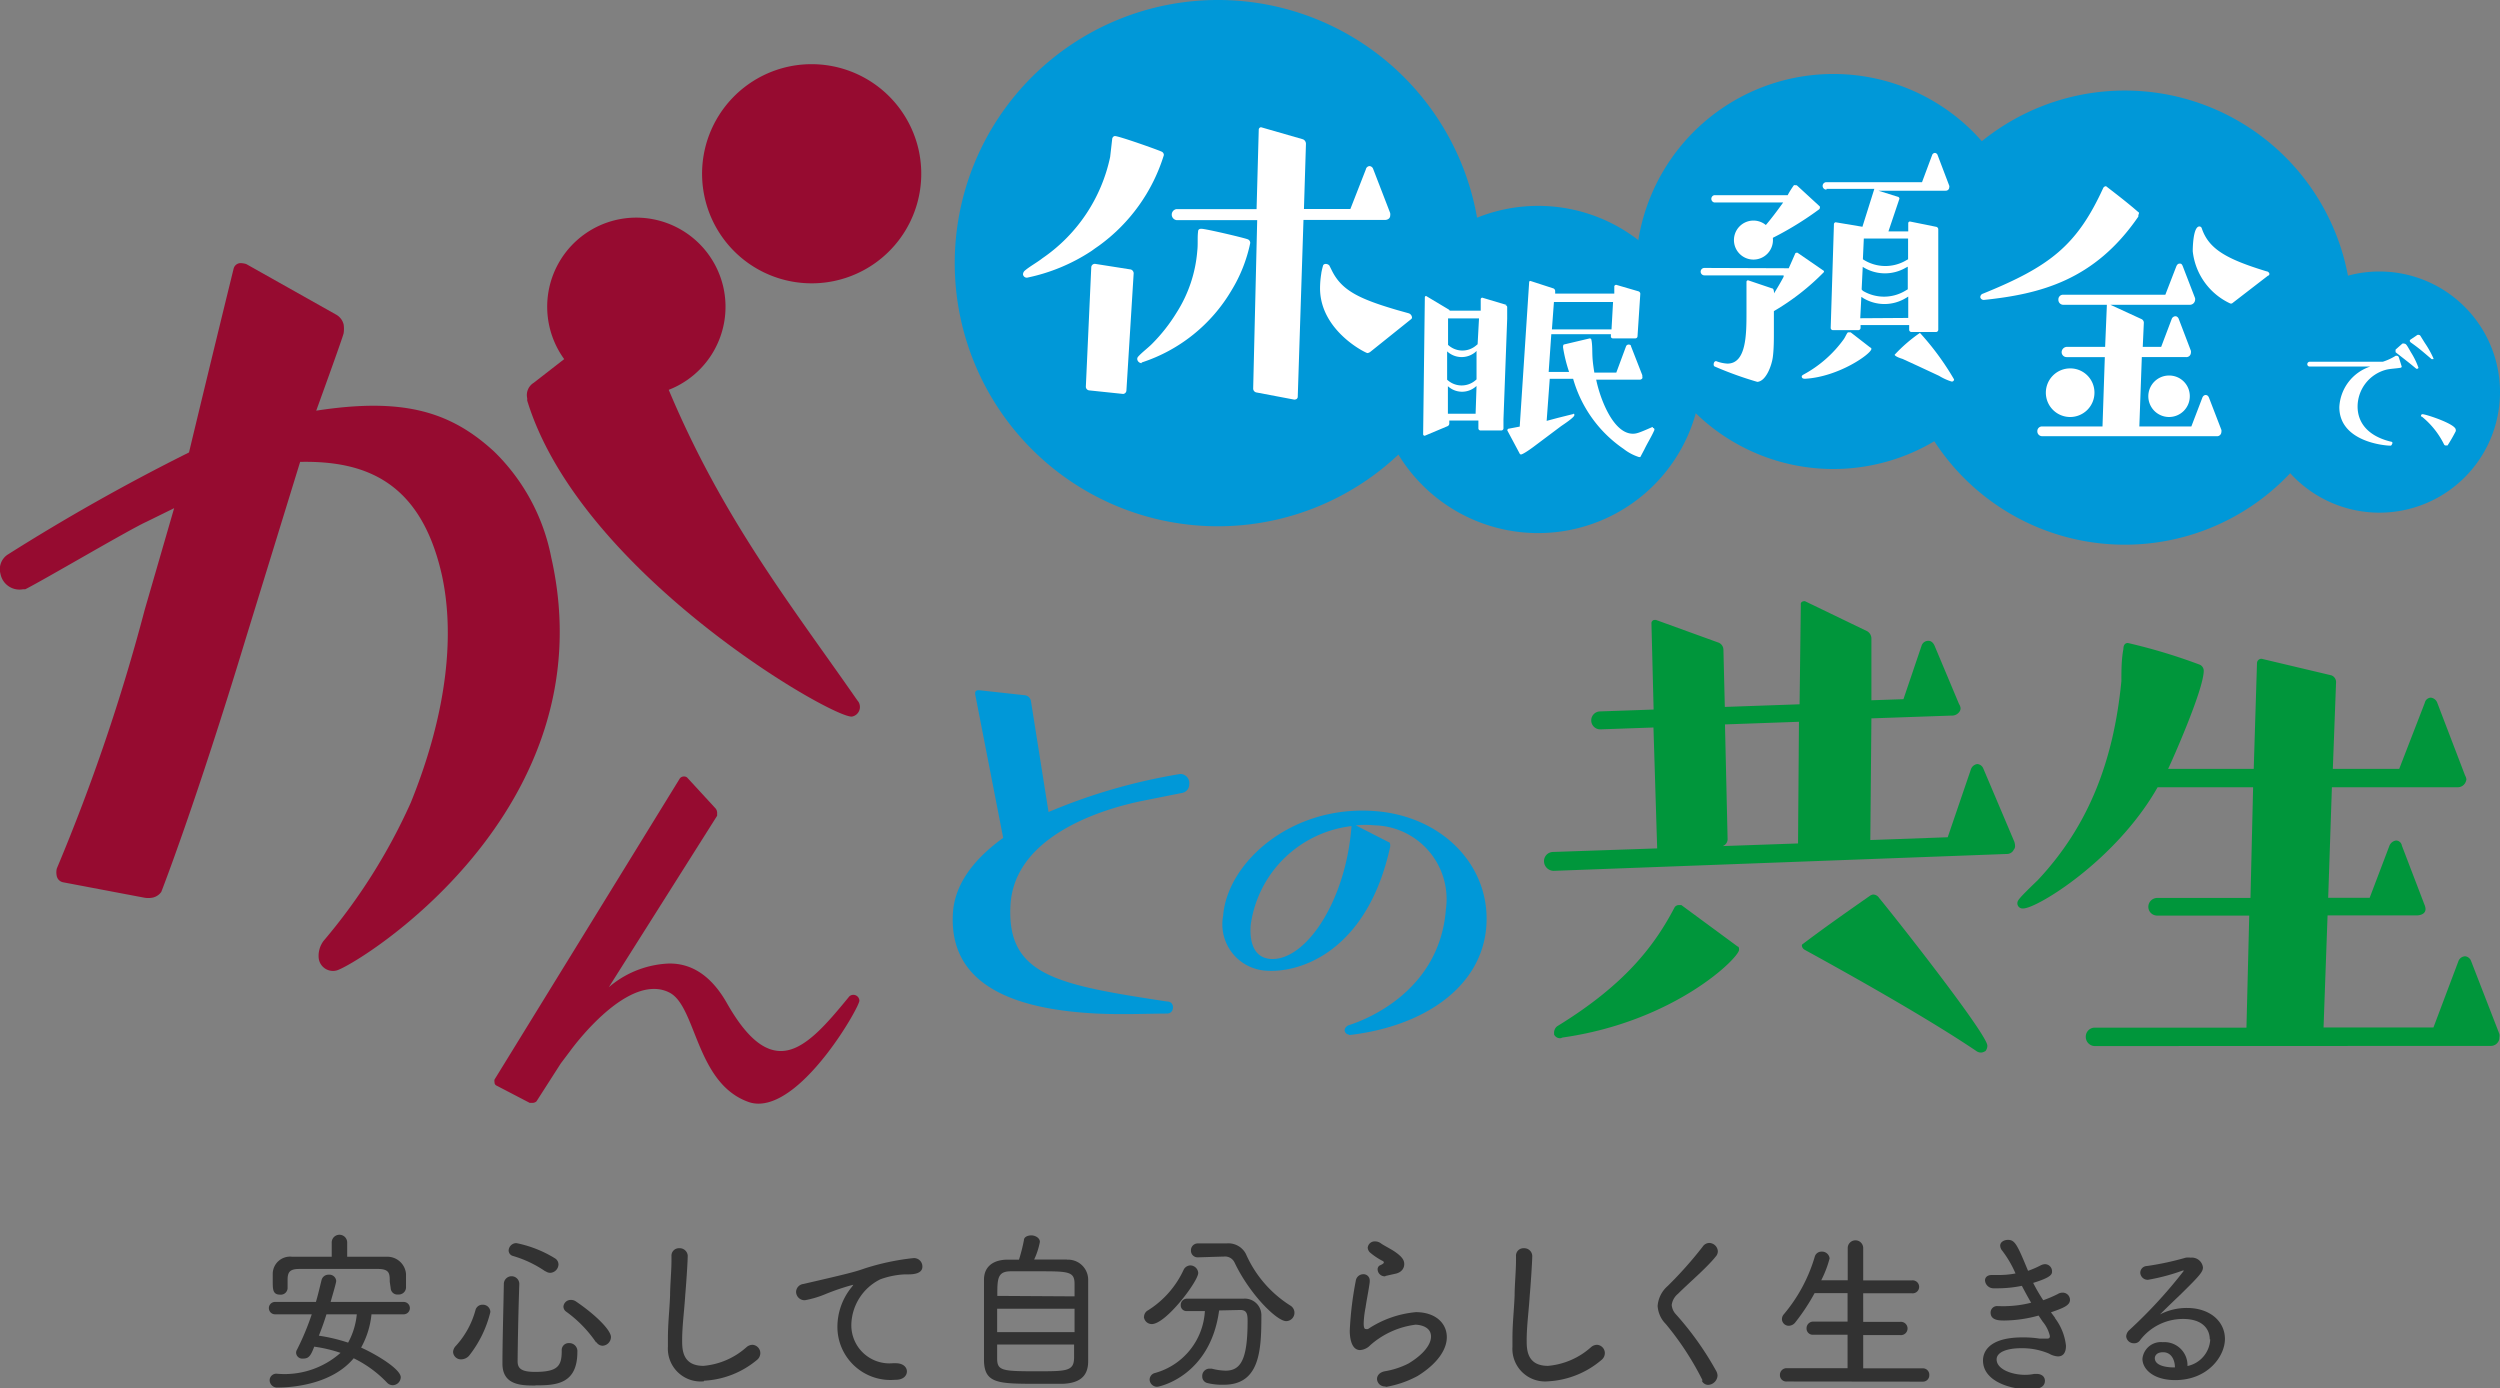 <svg xmlns="http://www.w3.org/2000/svg" viewBox="0 0 161.51 89.7"><rect x="0" y="0" width="161.51" height="89.7" fill="#808080" stroke="none"/><defs><style>.cls-1{fill:#323232;}.cls-2{fill:#0098d8;}.cls-3{fill:#960b30;}.cls-4{fill:#fff;}.cls-5{fill:#00963b;}</style></defs><g id="レイヤー_2" data-name="レイヤー 2"><g id="レイヤー_1-2" data-name="レイヤー 1"><path class="cls-1" d="M24,84.91a5.6,5.6,0,0,1-.67,2.15c.94.42,2.56,1.38,2.56,1.92a.53.53,0,0,1-.52.51.51.51,0,0,1-.37-.17,7.5,7.5,0,0,0-2.15-1.57c-1.4,1.68-3.93,1.89-4.91,1.89a.48.48,0,0,1-.52-.47.43.43,0,0,1,.49-.42A5.45,5.45,0,0,0,22,87.4a9.21,9.21,0,0,0-1.7-.4c-.23.61-.36.77-.72.77a.4.4,0,0,1-.45-.36.37.37,0,0,1,.06-.22,16.86,16.86,0,0,0,.95-2.28H17.77a.4.4,0,1,1,0-.8h2.64c.14-.47.26-1,.36-1.4a.46.46,0,0,1,.47-.36.44.44,0,0,1,.48.4c0,.13-.21.82-.36,1.36h4.72a.4.4,0,1,1,0,.8Zm1.18-2.1c0-.5,0-.81-.7-.83l-2.88,0-2.29,0c-.61,0-.71.24-.73.62v.62a.44.44,0,0,1-.48.42c-.48,0-.48-.34-.48-.88,0-.15,0-.31,0-.49a1.12,1.12,0,0,1,1.25-1.08h2.56v-.92a.49.49,0,0,1,1,0v.92H25a1.21,1.21,0,0,1,1.23,1.11c0,.14,0,.3,0,.46s0,.3,0,.44a.47.47,0,0,1-.51.43.43.43,0,0,1-.48-.41Zm-4.09,2.1c-.14.46-.31.93-.49,1.38a11.29,11.29,0,0,1,1.89.45,4.75,4.75,0,0,0,.56-1.83Z"/><path class="cls-1" d="M29.81,87.82a.51.51,0,0,1-.54-.48.61.61,0,0,1,.17-.38,5.58,5.58,0,0,0,1.28-2.33.46.46,0,0,1,.46-.34.48.48,0,0,1,.5.47,7.34,7.34,0,0,1-1.38,2.83.71.71,0,0,1-.49.23m4.77,1.69c-.86,0-2.12,0-2.12-1.41s.06-3.42.09-5.15a.49.49,0,0,1,1,0v0c-.06,1.73-.1,3.75-.11,5,0,.46.25.68,1.13.68,1.49,0,1.72-.4,1.72-1.37a.45.45,0,0,1,.47-.49.52.52,0,0,1,.54.57c0,2.09-1.39,2.16-2.7,2.16m.64-7.36a7.34,7.34,0,0,0-2.1-1,.37.37,0,0,1-.28-.35.5.5,0,0,1,.5-.48,7.58,7.58,0,0,1,2.52,1,.47.47,0,0,1,.2.38.56.56,0,0,1-.53.54.49.49,0,0,1-.31-.11m3.28,4.62a8,8,0,0,0-1.94-2,.41.41,0,0,1-.18-.33.47.47,0,0,1,.48-.43.56.56,0,0,1,.3.08c1.26.85,2.29,1.86,2.29,2.32a.57.57,0,0,1-.54.56.48.48,0,0,1-.41-.25"/><path class="cls-1" d="M45.47,89.24A2.12,2.12,0,0,1,43.15,87c0-.18,0-.34,0-.51,0-1,.1-1.79.14-2.8,0-.64.09-1.58.09-2.27v-.27a.48.48,0,0,1,.5-.51.52.52,0,0,1,.55.48c0,.43-.12,2.12-.16,2.54-.06,1-.2,2-.2,2.92,0,.58,0,1.66,1.38,1.66a4.79,4.79,0,0,0,2.78-1.21.6.6,0,0,1,.39-.15.54.54,0,0,1,.5.54.57.57,0,0,1-.22.44,5.79,5.79,0,0,1-3.42,1.34"/><path class="cls-1" d="M57.83,89.14h0a3.43,3.43,0,0,1-3.73-3.42A4.06,4.06,0,0,1,55,83.18c.07-.09.12-.15.12-.18s0,0,0,0a14.89,14.89,0,0,0-1.78.6A6.44,6.44,0,0,1,52,84a.55.55,0,0,1-.57-.54.53.53,0,0,1,.47-.51c2.78-.64,3.37-.79,3.95-1A15.65,15.65,0,0,1,59,81.28a.54.54,0,0,1,.59.55c0,.4-.44.5-.91.5h-.22a5.27,5.27,0,0,0-1.59.32A3.35,3.35,0,0,0,55,85.57a2.46,2.46,0,0,0,2.68,2.5h.19c.48,0,.72.26.72.53s-.23.54-.72.54"/><path class="cls-1" d="M68.94,81.38a1.3,1.3,0,0,1,1.36,1.25c0,.67,0,1.69,0,2.71s0,2,0,2.61c0,1-.6,1.41-1.65,1.45-.43,0-1,0-1.52,0-2.61,0-3.51,0-3.56-1.46,0-.68,0-1.63,0-2.59s0-2,0-2.69S64,81.42,65,81.38h.83a11.1,11.1,0,0,0,.32-1.26c0-.21.25-.31.48-.31s.55.15.55.42a4.64,4.64,0,0,1-.37,1.14c.82,0,1.65,0,2.11,0m.5,3.18h-5v1.51h5Zm0-.8c0-.31,0-.57,0-.8,0-.82-.39-.82-2.42-.82-.67,0-1.32,0-1.68,0-.88,0-.89.46-.89,1.59Zm-5,3.11c0,.36,0,.66,0,.91,0,.79.35.82,2.56.82,1.91,0,2.39,0,2.41-.85,0-.24,0-.54,0-.88Z"/><path class="cls-1" d="M73.91,85.06a.48.48,0,0,1,.26-.41,6.12,6.12,0,0,0,2.29-2.6.5.5,0,0,1,.44-.3.52.52,0,0,1,.51.49c0,.53-2.08,3.3-3,3.3a.51.51,0,0,1-.51-.48m4.86-.4c-.57,4.23-3.85,4.93-4,4.93a.48.48,0,0,1-.49-.47.45.45,0,0,1,.35-.42,4.4,4.4,0,0,0,3.22-4H76.68a.37.37,0,0,1-.4-.39.4.4,0,0,1,.41-.41h3.64A1.07,1.07,0,0,1,81.49,85c0,2.25-.1,4.46-2.43,4.46A4,4,0,0,1,78,89.35a.43.43,0,0,1-.33-.44.47.47,0,0,1,.46-.49l.15,0a3.9,3.9,0,0,0,.9.13c1,0,1.42-.76,1.42-3.22,0-.47-.07-.7-.48-.7Zm-1.38-3.43h0a.43.43,0,0,1-.44-.44.44.44,0,0,1,.45-.46l1.79,0h.06a1.27,1.27,0,0,1,1.25.68,7.5,7.5,0,0,0,2.88,3.34.54.54,0,0,1-.28,1c-.6,0-2.35-1.72-3.33-3.78a.68.68,0,0,0-.7-.39H79Z"/><path class="cls-1" d="M89.51,89.57a.51.51,0,0,1-.55-.48c0-.21.15-.43.5-.5a5.28,5.28,0,0,0,1.53-.5c1-.6,1.46-1.25,1.46-1.74,0-.77-1-.77-1-.77a5.45,5.45,0,0,0-2.92,1.32,1,1,0,0,1-.66.32c-.64,0-.67-1-.67-1.25a21.92,21.92,0,0,1,.39-3.23.49.49,0,0,1,.48-.42.4.4,0,0,1,.42.42s0,.06,0,.09c-.06.48-.19,1.09-.27,1.64a6.42,6.42,0,0,0-.12,1c0,.13,0,.39.13.39a.37.37,0,0,0,.15,0,6.69,6.69,0,0,1,3.09-1.09c1.24,0,2,.69,2,1.62,0,.76-.56,1.68-1.88,2.5a6.61,6.61,0,0,1-2.06.71m0-7.15A.46.46,0,0,1,89,82a.28.28,0,0,1,.19-.27c.13-.06.21-.12.21-.16s0-.08-.12-.13a4.45,4.45,0,0,1-.78-.53.48.48,0,0,1-.14-.3.45.45,0,0,1,.48-.41.62.62,0,0,1,.35.11c.2.15.56.32.87.52.57.38.66.61.66.84s-.14.55-.63.63l-.62.14"/><path class="cls-1" d="M100,89.24A2.11,2.11,0,0,1,97.71,87c0-.18,0-.34,0-.51,0-1,.1-1.79.14-2.8,0-.64.09-1.58.09-2.27v-.27a.48.48,0,0,1,.5-.51.52.52,0,0,1,.55.48c0,.43-.12,2.12-.16,2.54-.06,1-.2,2-.2,2.92,0,.58,0,1.66,1.38,1.66a4.79,4.79,0,0,0,2.78-1.21.6.6,0,0,1,.39-.15.54.54,0,0,1,.5.54.57.57,0,0,1-.22.44A5.79,5.79,0,0,1,100,89.24"/><path class="cls-1" d="M110,89.19a19,19,0,0,0-2.38-3.65,1.81,1.81,0,0,1-.53-1.17,1.89,1.89,0,0,1,.65-1.29A25.41,25.41,0,0,0,110,80.54a.52.52,0,0,1,.42-.24.57.57,0,0,1,.56.54.51.51,0,0,1-.13.33c-.6.75-1.71,1.68-2.45,2.42a1.1,1.1,0,0,0-.4.72,1,1,0,0,0,.28.61,19.89,19.89,0,0,1,2.61,3.68.68.68,0,0,1,.07.27.64.64,0,0,1-.61.6.46.46,0,0,1-.41-.28"/><path class="cls-1" d="M115.44,89.25a.41.41,0,0,1-.45-.42.43.43,0,0,1,.45-.44h3.92V86.23h-2.22a.4.4,0,0,1-.43-.41.43.43,0,0,1,.43-.44h2.22V83.54h-2.13A13.09,13.09,0,0,1,116,85.41a.55.55,0,0,1-.43.24.44.44,0,0,1-.45-.42.48.48,0,0,1,.12-.32,10.23,10.23,0,0,0,2-3.72.45.45,0,0,1,.45-.33.49.49,0,0,1,.51.44,7.1,7.1,0,0,1-.54,1.41h1.71V80.63a.49.49,0,1,1,1,0v2.09h3.13a.42.42,0,1,1,0,.83h-3.13V85.4h2.37a.43.43,0,1,1,0,.85h-2.37V88.4h3.85a.41.41,0,0,1,.42.43.41.41,0,0,1-.42.43Z"/><path class="cls-1" d="M132.74,85.13a3.57,3.57,0,0,1,.73,1.81c0,.51-.23.69-.52.69a1.3,1.3,0,0,1-.57-.18,4.45,4.45,0,0,0-1.81-.35c-.9,0-1.58.25-1.58.72,0,.65,1,1,1.84,1a3,3,0,0,0,.59-.06h.16c.35,0,.53.21.53.44,0,.54-.68.56-1,.56-1.25,0-3-.53-3-1.87,0-.37.17-1.49,2.57-1.49a7,7,0,0,1,1.09.08l.32,0h.1c.15,0,.24,0,.24-.17a2.22,2.22,0,0,0-.46-.92l-.27-.4a8.46,8.46,0,0,1-2.19.32c-.35,0-.91,0-.91-.52a.42.42,0,0,1,.47-.41h.12a3.48,3.48,0,0,0,.47,0,7.07,7.07,0,0,0,1.56-.22c-.19-.32-.39-.69-.6-1.09a7.9,7.9,0,0,1-1.65.16h-.17a.55.55,0,0,1-.56-.51c0-.19.14-.35.44-.35h.08l.45,0a5.62,5.62,0,0,0,1-.1,7,7,0,0,0-.85-1.46.54.54,0,0,1-.14-.34c0-.22.24-.37.5-.37.45,0,.6.3,1.3,2a5.91,5.91,0,0,0,.81-.35.67.67,0,0,1,.29-.08.46.46,0,0,1,.45.46c0,.17,0,.38-1.22.75A11.89,11.89,0,0,0,132,84a7.77,7.77,0,0,0,.94-.4.58.58,0,0,1,.32-.09.47.47,0,0,1,.47.46c0,.35-.38.52-1.23.81l.29.39"/><path class="cls-1" d="M142.76,86.53c0-.65-.45-1.32-1.72-1.32a3.48,3.48,0,0,0-2.78,1.37.44.44,0,0,1-.39.2.49.49,0,0,1-.51-.44.59.59,0,0,1,.2-.41,31,31,0,0,0,3.53-3.84s0,0,0,0a.19.19,0,0,0-.1,0,13.07,13.07,0,0,1-2.22.59.48.48,0,0,1-.5-.47.44.44,0,0,1,.43-.42,18.71,18.71,0,0,0,2.51-.54,1.27,1.27,0,0,1,.32,0,.72.72,0,0,1,.79.63c0,.29-.23.55-1.41,1.71-.46.44-.95.91-1.37,1.33a3.74,3.74,0,0,1,1.75-.42c1.48,0,2.45.87,2.45,2s-1.12,2.66-3.21,2.66c-1.43,0-2.12-.72-2.12-1.38a1.2,1.2,0,0,1,1.32-1.07,1.49,1.49,0,0,1,1.59,1.54,1.85,1.85,0,0,0,1.47-1.72m-2.28,1.83c0-.57-.28-1-.76-1s-.54.29-.54.38c0,.6,1.11.6,1.2.6h.1Z"/><path class="cls-2" d="M95.68,17a17,17,0,1,1-17-17,17,17,0,0,1,17,17"/><path class="cls-2" d="M109.94,23.87A10.57,10.57,0,1,1,99.37,13.3a10.57,10.57,0,0,1,10.57,10.57"/><path class="cls-2" d="M161.51,25.33a7.79,7.79,0,1,1-7.79-7.79,7.79,7.79,0,0,1,7.79,7.79"/><path class="cls-2" d="M131.2,17.54A12.76,12.76,0,1,1,118.44,4.78,12.75,12.75,0,0,1,131.2,17.54"/><path class="cls-2" d="M151.94,20.52A14.67,14.67,0,1,1,137.27,5.85a14.67,14.67,0,0,1,14.67,14.67"/><path class="cls-3" d="M32.09,70.14a.22.22,0,0,1-.14-.23.3.3,0,0,1,0-.17L43.92,50.29a.34.34,0,0,1,.47-.06l1.84,2a.45.45,0,0,1,.1.3c0,.07,0,.14,0,.17l-7,11.08A6.35,6.35,0,0,1,43,62.26a3.57,3.57,0,0,1,.58,0c1.22.1,2.41.82,3.4,2.58,1.26,2.21,2.38,3.06,3.47,3.06,1.49,0,2.92-1.7,4.42-3.53a.39.39,0,0,1,.65.27C55.56,65,52,71.3,49,71.3a1.91,1.91,0,0,1-.62-.1C44.94,70,45,65,43.24,64.12a2.13,2.13,0,0,0-1-.23c-2.24,0-4.76,3.13-5.4,4l-.61.81-1.57,2.45a.38.38,0,0,1-.27.1c-.07,0-.14,0-.17,0Z"/><path class="cls-3" d="M4.08,57a.52.52,0,0,1-.41-.39,1.08,1.08,0,0,1,0-.5A125.7,125.7,0,0,0,9.35,39.39l1.9-6.56-1.81.89c-1.1.5-6.65,3.77-7.81,4.35l-.15,0a1.25,1.25,0,0,1-1.45-1,1.13,1.13,0,0,1,.45-1.23,132.54,132.54,0,0,1,11.73-6.61c1.66-6.91,2.88-11.86,2.88-11.86A.47.47,0,0,1,15.5,17a1.24,1.24,0,0,1,.41.06l5.83,3.28a1,1,0,0,1,.46.62,1.94,1.94,0,0,1,0,.57c-.08.35-1.77,5-1.77,5,5.53-.85,8.62,0,11.49,2.64A13,13,0,0,1,35.61,36c3.74,16.5-12.72,26.43-13.88,26.7a.93.93,0,0,1-1.14-.79,1.61,1.61,0,0,1,.31-1.12,37.52,37.52,0,0,0,5.64-8.94c2.48-6.13,2.8-11.12,2-14.73-1.34-5.9-4.81-7.37-9.15-7.28L15.89,41.21C12.62,52,10.42,57.62,10.42,57.62a.92.92,0,0,1-.56.37,1.5,1.5,0,0,1-.56,0Z"/><path class="cls-3" d="M41.78,21.48C45.46,32,50.6,38.35,55.39,45.25a.61.61,0,0,1,.15.29.63.63,0,0,1-.48.75c-1.07.25-17.56-9.17-21-20.41l0-.15a.93.93,0,0,1,.42-1l5.42-4.21Z"/><path class="cls-3" d="M46.73,18.55a5.76,5.76,0,1,1-6.89-4.35,5.77,5.77,0,0,1,6.89,4.35"/><path class="cls-3" d="M59.34,9.65a7.08,7.08,0,1,1-8.47-5.33,7.09,7.09,0,0,1,8.47,5.33"/><path class="cls-4" d="M154.53,28.67a.11.11,0,0,1-.13.12c-.31,0-3.27-.24-3.27-2.49a2.91,2.91,0,0,1,2-2.62h-3.91a.15.15,0,0,1-.16-.15.16.16,0,0,1,.16-.16h4.72a3.78,3.78,0,0,0,.84-.39l.06,0a.15.15,0,0,1,.13.09l.19.61v0s0,.07-.08.08c-.28.05-.68.06-.94.13a2.47,2.47,0,0,0-1.83,2.37c0,1.05.67,1.91,2.14,2.27.07,0,.12.05.12.11Zm.67-6.47a.19.19,0,0,1,.12,0c.12,0,.17.09.43.55a5,5,0,0,1,.49,1,.07.07,0,0,1-.07.07.1.1,0,0,1-.07,0c-.35-.29-.42-.35-1.33-1.06a.12.12,0,0,1,0-.09.1.1,0,0,1,0-.09Zm1.43.61a11.06,11.06,0,0,0-.89-.69s-.06-.07-.06-.09,0-.06.06-.1l.43-.29a.17.17,0,0,1,.11,0,.11.11,0,0,1,.09.06l.28.45a6.28,6.28,0,0,1,.56,1,.08.08,0,0,1,0,.05h-.05l-.07,0Z"/><path class="cls-4" d="M156.41,26.94a.16.16,0,0,1,0-.09.09.09,0,0,1,.1-.09c.21,0,2.14.63,2.14,1a.19.19,0,0,1,0,.1,10.14,10.14,0,0,1-.53.92H158s-.08,0-.11-.08a5.34,5.34,0,0,0-1.46-1.81"/><path class="cls-4" d="M70.52,16.21a11.93,11.93,0,0,1-4.17,1.73.25.25,0,0,1-.26-.21.33.33,0,0,1,.11-.24c.34-.29.78-.52,1.15-.81a10.58,10.58,0,0,0,4.37-6.54L71.85,9c0-.1.08-.21.18-.21h0c.26,0,2.72.87,3,1a.24.24,0,0,1,.16.23A11.35,11.35,0,0,1,71,15.87l-.26.18Z"/><path class="cls-4" d="M73.76,23.46a.29.29,0,0,1-.29-.26.23.23,0,0,1,.08-.18c.21-.24.66-.58.89-.82a10.89,10.89,0,0,0,1.57-2,8.7,8.7,0,0,0,1.34-4c.05-.42,0-.84.05-1.23,0-.14.08-.19.21-.19.29,0,2.75.58,3,.68a.25.25,0,0,1,.16.24,9.6,9.6,0,0,1-1.21,3.06,10.51,10.51,0,0,1-5.81,4.66"/><path class="cls-4" d="M83.63,25.82l-2.48-.47a.26.26,0,0,1-.19-.24l.26-10.89H76a.36.36,0,0,1,0-.71h5.18l.14-5.13a.16.16,0,0,1,.15-.16h0L84.18,9a.32.32,0,0,1,.19.29l-.13,4.21h3l1-2.56a.26.26,0,0,1,.24-.21.27.27,0,0,1,.23.18l1.1,2.85a.49.49,0,0,1,0,.19c0,.13-.13.26-.34.26H84.21l-.37,11.41a.18.18,0,0,1-.18.19Z"/><path class="cls-4" d="M88.53,22.73a.37.37,0,0,1-.19.08c-.1,0-3.06-1.44-3.06-4.19a6.09,6.09,0,0,1,.08-.95c0-.07.1-.49.13-.55a.2.2,0,0,1,.16-.07.33.33,0,0,1,.23.1l.16.32c.63,1.28,1.73,1.83,4.22,2.56l.75.21a.31.31,0,0,1,.21.26.14.14,0,0,1-.07.13Z"/><path class="cls-4" d="M73.06,17.41a.27.27,0,0,1,.18.24l-.47,7.59a.23.23,0,0,1-.21.21l-2.2-.23a.24.24,0,0,1-.21-.24l.35-7.72a.23.23,0,0,1,.27-.21Z"/><path class="cls-4" d="M128.12,19.37c-.09,0-.21-.11-.18-.22a.24.24,0,0,1,.17-.18c4.31-1.75,6.06-3.1,7.76-6.81a.21.21,0,0,1,.19-.13h0c.7.54,1.39,1.07,2.08,1.67.06,0,.06.13,0,.19a.16.16,0,0,1,0,.11c-2.82,4.11-6.33,5-10,5.38Z"/><path class="cls-4" d="M139.88,27.55h1.69l.7-1.83c.06-.18.18-.2.22-.2s.16,0,.23.2l.79,2.05a.34.34,0,0,1,0,.14.28.28,0,0,1-.32.27H131.93a.31.31,0,0,1-.31-.32.3.3,0,0,1,.31-.31h3.9l.15-4.48h-2.47a.32.32,0,0,1-.32-.32.35.35,0,0,1,.32-.34H136l.11-2.65v-.07h-2.84a.32.32,0,0,1-.29-.34.3.3,0,0,1,.29-.31h6.62l.7-1.81c.07-.18.16-.2.23-.2s.13,0,.2.18l.79,2.05a.37.37,0,0,1,0,.14.34.34,0,0,1-.31.29h-5.16l2,.92a.26.26,0,0,1,.16.25l-.07,1.55h1.19l.68-1.8a.27.27,0,0,1,.25-.18s.13,0,.2.16l.79,2.07a.37.37,0,0,1,0,.14.29.29,0,0,1-.31.27h-2.86l-.16,4.48h1.6Z"/><path class="cls-4" d="M144.2,19.6a.18.18,0,0,1-.13,0,4.22,4.22,0,0,1-2.41-3.37c0-.07,0-1.6.43-1.6a.16.16,0,0,1,.15.11c.45,1.35,1.6,2,4.19,2.79.07,0,.16.07.18.14v0c0,.07,0,.12-.09.14Z"/><path class="cls-4" d="M135.31,25.37a1.57,1.57,0,1,1-1.57-1.57,1.56,1.56,0,0,1,1.57,1.57"/><path class="cls-4" d="M141.47,25.6a1.34,1.34,0,1,1-1.33-1.34,1.33,1.33,0,0,1,1.33,1.34"/><path class="cls-4" d="M115.56,17.33l.19-.43.22-.5a.09.09,0,0,1,.09-.07.1.1,0,0,1,.07,0l1.7,1.17a.12.12,0,0,1,0,.08,15.34,15.34,0,0,1-3.23,2.52c0,.46,0,.92,0,1.37s0,1.09-.07,1.61-.43,1.55-1,1.59a23,23,0,0,1-2.77-1,.15.15,0,0,1-.05-.13c0-.1.05-.21.16-.21h0a2.35,2.35,0,0,0,.73.16c1.22,0,1.23-1.89,1.23-3.29,0-.66,0-1.32,0-2a.1.1,0,0,1,.11-.09h0l1.54.52c.11,0,.13.2.13.32.21-.34.42-.69.62-1.07,0,0,0,0,0-.09h-5.11a.24.24,0,0,1-.25-.25.24.24,0,0,1,.25-.23Z"/><path class="cls-4" d="M120.85,22.47l-1.29-1s0,0-.09,0,0,0-.07,0-.18.3-.29.45a7.74,7.74,0,0,1-2.6,2.28s-.11.06-.11.11,0,.16.21.16c2.18-.12,4.29-1.62,4.29-1.93a.12.12,0,0,0-.05-.09"/><path class="cls-4" d="M118,12.2h3.09l-.77,2.45-1.73-.29h0a.13.13,0,0,0-.11.11l-.21,6.72a.15.15,0,0,0,.14.14l1.64,0a.15.15,0,0,0,.15-.14V21h3.14v.31a.15.15,0,0,0,.14.14l1.59,0a.15.15,0,0,0,.15-.14c0-.16,0-.3,0-.46l0-5.45v-.57a.17.17,0,0,0-.15-.18l-1.68-.34h0a.11.11,0,0,0-.11.1v.54H122l.71-2.11s0,0,0,0a.13.13,0,0,0-.11-.13l-1.25-.39h4.35a.22.22,0,0,0,.23-.23.15.15,0,0,0,0-.09L125.17,10a.2.2,0,0,0-.16-.12.2.2,0,0,0-.18.12l-.66,1.77H118a.24.24,0,0,0-.25.23.24.24,0,0,0,.25.25m2.18,8.31.07-1.38.14.09a2.66,2.66,0,0,0,2.71,0l.18-.11c0,.47,0,.93,0,1.38Zm.09-1.86.07-1.46h0a2.67,2.67,0,0,0,2.79.05l.12-.06c0,.5,0,1,0,1.46l-.17.1a2.67,2.67,0,0,1-2.73,0Zm3-3.29c0,.45,0,.9,0,1.34l-.11.06a2.64,2.64,0,0,1-2.81-.06l.06-1.34Z"/><path class="cls-4" d="M124.06,21.49a9.74,9.74,0,0,0-1.66,1.43s0,.11.52.27l1,.46,1.35.63a3.61,3.61,0,0,0,.81.37.14.14,0,0,0,.16-.14,17.44,17.44,0,0,0-2.2-3"/><path class="cls-4" d="M113.88,14.77c.25-.28.5-.59.73-.89s.39-.52.59-.8h-4.45a.24.24,0,0,1,0-.47h4.74s0,0,0,0a5.78,5.78,0,0,1,.4-.64.17.17,0,0,1,.12,0s.06,0,.07,0l1.49,1.37a.21.21,0,0,1,0,.09s0,.07-.07.11a20.89,20.89,0,0,1-3.47,2.07Z"/><path class="cls-4" d="M114.54,15.5a1.26,1.26,0,1,1-1.25-1.25,1.26,1.26,0,0,1,1.25,1.25"/><path class="cls-4" d="M97.33,19.7l-1.57-.47h0a.11.11,0,0,0-.1.1v.74h-2a.19.19,0,0,0-.06-.07l-1.47-.88h0a.09.09,0,0,0-.08.08l-.11,8.86a.1.1,0,0,0,.11.09h0l1.45-.61a.19.19,0,0,0,.13-.18v-.19h1.88v.51a.14.14,0,0,0,.12.13H97a.14.14,0,0,0,.13-.13l0-.59.24-6.49,0-.73a.14.14,0,0,0-.13-.16m-1.85,5.24-.06,1.78H93.54l0-1.78a1.35,1.35,0,0,0,1.83,0Zm0-.44-.08.07a1.37,1.37,0,0,1-1.82-.05v0l0-1.83,0,0a1.38,1.38,0,0,0,1.82.05l.08-.08Zm.07-2.27-.11.09a1.36,1.36,0,0,1-1.8-.05l0,0,0-1.71h2Z"/><path class="cls-4" d="M106.79,27.6a.11.11,0,0,0-.07,0c-.84.37-1,.42-1.23.42-1.26,0-2.11-2.23-2.37-3.49h2.8a.21.21,0,0,0,.18-.09.22.22,0,0,0,0-.12v-.08l-.73-1.87c0-.1-.11-.11-.15-.11a.18.18,0,0,0-.17.11l-.63,1.7H103c-.05-.32-.1-.64-.12-1s0-.8-.07-1.12a.11.11,0,0,0-.1-.09h0l-1.65.39c-.06,0-.08.08-.08.15v.05a9.6,9.6,0,0,0,.39,1.58h-1.32l.17-2.44h3.85v.14a.12.12,0,0,0,.12.13h1.46a.14.14,0,0,0,.14-.13l.18-2.74a.17.17,0,0,0-.12-.17l-1.44-.42h0c-.05,0-.12.05-.12.1l0,.47h-3.82l0-.17a.19.19,0,0,0-.12-.17l-1.48-.48h0s-.08,0-.08.08l-.61,9.33-.74.14a.12.12,0,0,0-.06.11v0l.79,1.48a.1.1,0,0,0,.1.07s.13,0,.77-.47l1.8-1.35c.14-.1.87-.57.87-.72s-.08-.07-.08-.07h0l-1,.25-.71.19.2-2.72h1.51A8.19,8.19,0,0,0,104.89,29a3.18,3.18,0,0,0,1,.53s.07,0,.08,0l.26-.49c.2-.42.47-.84.65-1.26,0,0,0,0,0-.05a.09.09,0,0,0-.1-.08m-6.39-8.14h3.82l-.1,1.77h-3.85Z"/><path class="cls-2" d="M73.85,51.73c-2.55.51-8.33,2.23-8.57,6.76s3,5.13,10.11,6.21c.33,0,.39.26.39.36,0,.4-.33.42-.36.42-1.18,0-2.83.08-4.58,0-4.46-.23-9.55-1.4-9.28-6.44.1-2,1.47-3.62,3.25-4.91L63,44.85v-.07c0-.14.11-.2.25-.19l3,.33a.46.46,0,0,1,.35.35l1.14,7.19A37.23,37.23,0,0,1,76.26,50a.59.59,0,0,1,.57.67.56.56,0,0,1-.43.55Z"/><path class="cls-2" d="M87.15,66.84a.3.3,0,0,1-.28-.32.42.42,0,0,1,.3-.3c1.17-.37,5.84-2.24,6.24-7.47a4.77,4.77,0,0,0-4.6-5.43,6.23,6.23,0,0,0-1.22,0l2.11,1.08c.08,0,.13.1.11.31-1.45,6.64-5.69,8.16-8,8a3,3,0,0,1-2.79-3.55c.26-3.4,4.37-7.18,9.82-6.76,4.4.34,7.48,3.59,7.18,7.47s-4,6.44-8.86,7Zm.16-13.47a7.45,7.45,0,0,0-6.51,6.39c-.08,1.05.17,2.1,1.27,2.19,2.24.17,4.87-3.67,5.24-8.55Z"/><path class="cls-5" d="M100.38,56.26a.63.63,0,0,1-.63-.59.59.59,0,0,1,.58-.63l6.73-.23L106.82,47l-3.44.12a.58.58,0,1,1,0-1.16l3.45-.12-.14-5.57a.21.21,0,0,1,.2-.22h.09l4,1.45a.5.5,0,0,1,.36.47l.09,3.7,4.83-.17.08-6.43a.18.18,0,0,1,.16-.22.17.17,0,0,1,.13,0l4,1.93a.55.55,0,0,1,.27.46v0l0,4,2.07-.07,1.17-3.45a.45.45,0,0,1,.43-.32c.08,0,.25,0,.4.29l1.59,3.79a.66.66,0,0,1,.1.25.38.38,0,0,1-.08.26.58.58,0,0,1-.51.24l-5.17.18-.07,7.86,5-.18,1.49-4.36a.51.51,0,0,1,.42-.37.46.46,0,0,1,.39.29l2,4.72a.85.85,0,0,1,.05.26.34.34,0,0,1-.08.26.49.49,0,0,1-.46.28Zm.46,10.81a.42.42,0,0,1-.44-.24v-.09a.53.53,0,0,1,.2-.44c4.32-2.65,6.26-5.14,7.59-7.69a.34.34,0,0,1,.26-.14c.08,0,.13,0,.17,0l3.64,2.68c.08,0,.09.12.09.21,0,.52-4.16,4.64-11.41,5.67Zm15.38-20.44-4.78.17.17,7.42a.47.47,0,0,1-.32.44l4.87-.17ZM128,68a.53.53,0,0,1-.35-.12c-3.36-2.26-8.55-5.14-11.06-6.52a.35.35,0,0,1-.18-.25.13.13,0,0,1,.08-.14c1.43-1.08,2.86-2.08,4.29-3.08a.54.54,0,0,1,.22-.1.46.46,0,0,1,.39.21c1.58,1.93,7,8.86,7,9.55a.53.53,0,0,1-.12.35.7.7,0,0,1-.26.1"/><path class="cls-5" d="M135.35,67.58a.59.59,0,0,1-.6-.6.58.58,0,0,1,.6-.59h9.78l.18-7.24h-5.92a.57.57,0,0,1-.6-.55.58.58,0,0,1,.6-.59h6l.17-7.15h-6.17c-2.68,4.72-7.79,7.83-8.68,7.83a.34.34,0,0,1-.38-.3c0-.21,0-.26,1.32-1.53,3.27-3.49,4.89-7.66,5.4-12.85,0-.68,0-1.4.13-2.08,0-.22.08-.39.29-.39a36.73,36.73,0,0,1,4.64,1.4.43.43,0,0,1,.26.39c0,1.24-2.13,6-2.3,6.34h5.53l.21-6.81a.29.29,0,0,1,.3-.3h0l4.51,1.07a.47.47,0,0,1,.3.42l-.21,5.62H155l1.65-4.26a.42.42,0,0,1,.39-.34.51.51,0,0,1,.42.34l1.79,4.68a.73.73,0,0,1,.09.26.63.63,0,0,1-.09.25.55.55,0,0,1-.47.26h-8.13L150.41,58h2.68l1.28-3.37a.55.55,0,0,1,.42-.33.39.39,0,0,1,.38.33l1.45,3.79a.9.9,0,0,1,.08.3c0,.42-.54.42-.59.42h-5.74l-.26,7.24h7.1l1.62-4.3a.48.48,0,0,1,.43-.3.46.46,0,0,1,.38.3l1.83,4.72a.51.51,0,0,1,0,.22.47.47,0,0,1-.08.29.55.55,0,0,1-.47.26Z"/></g></g></svg>